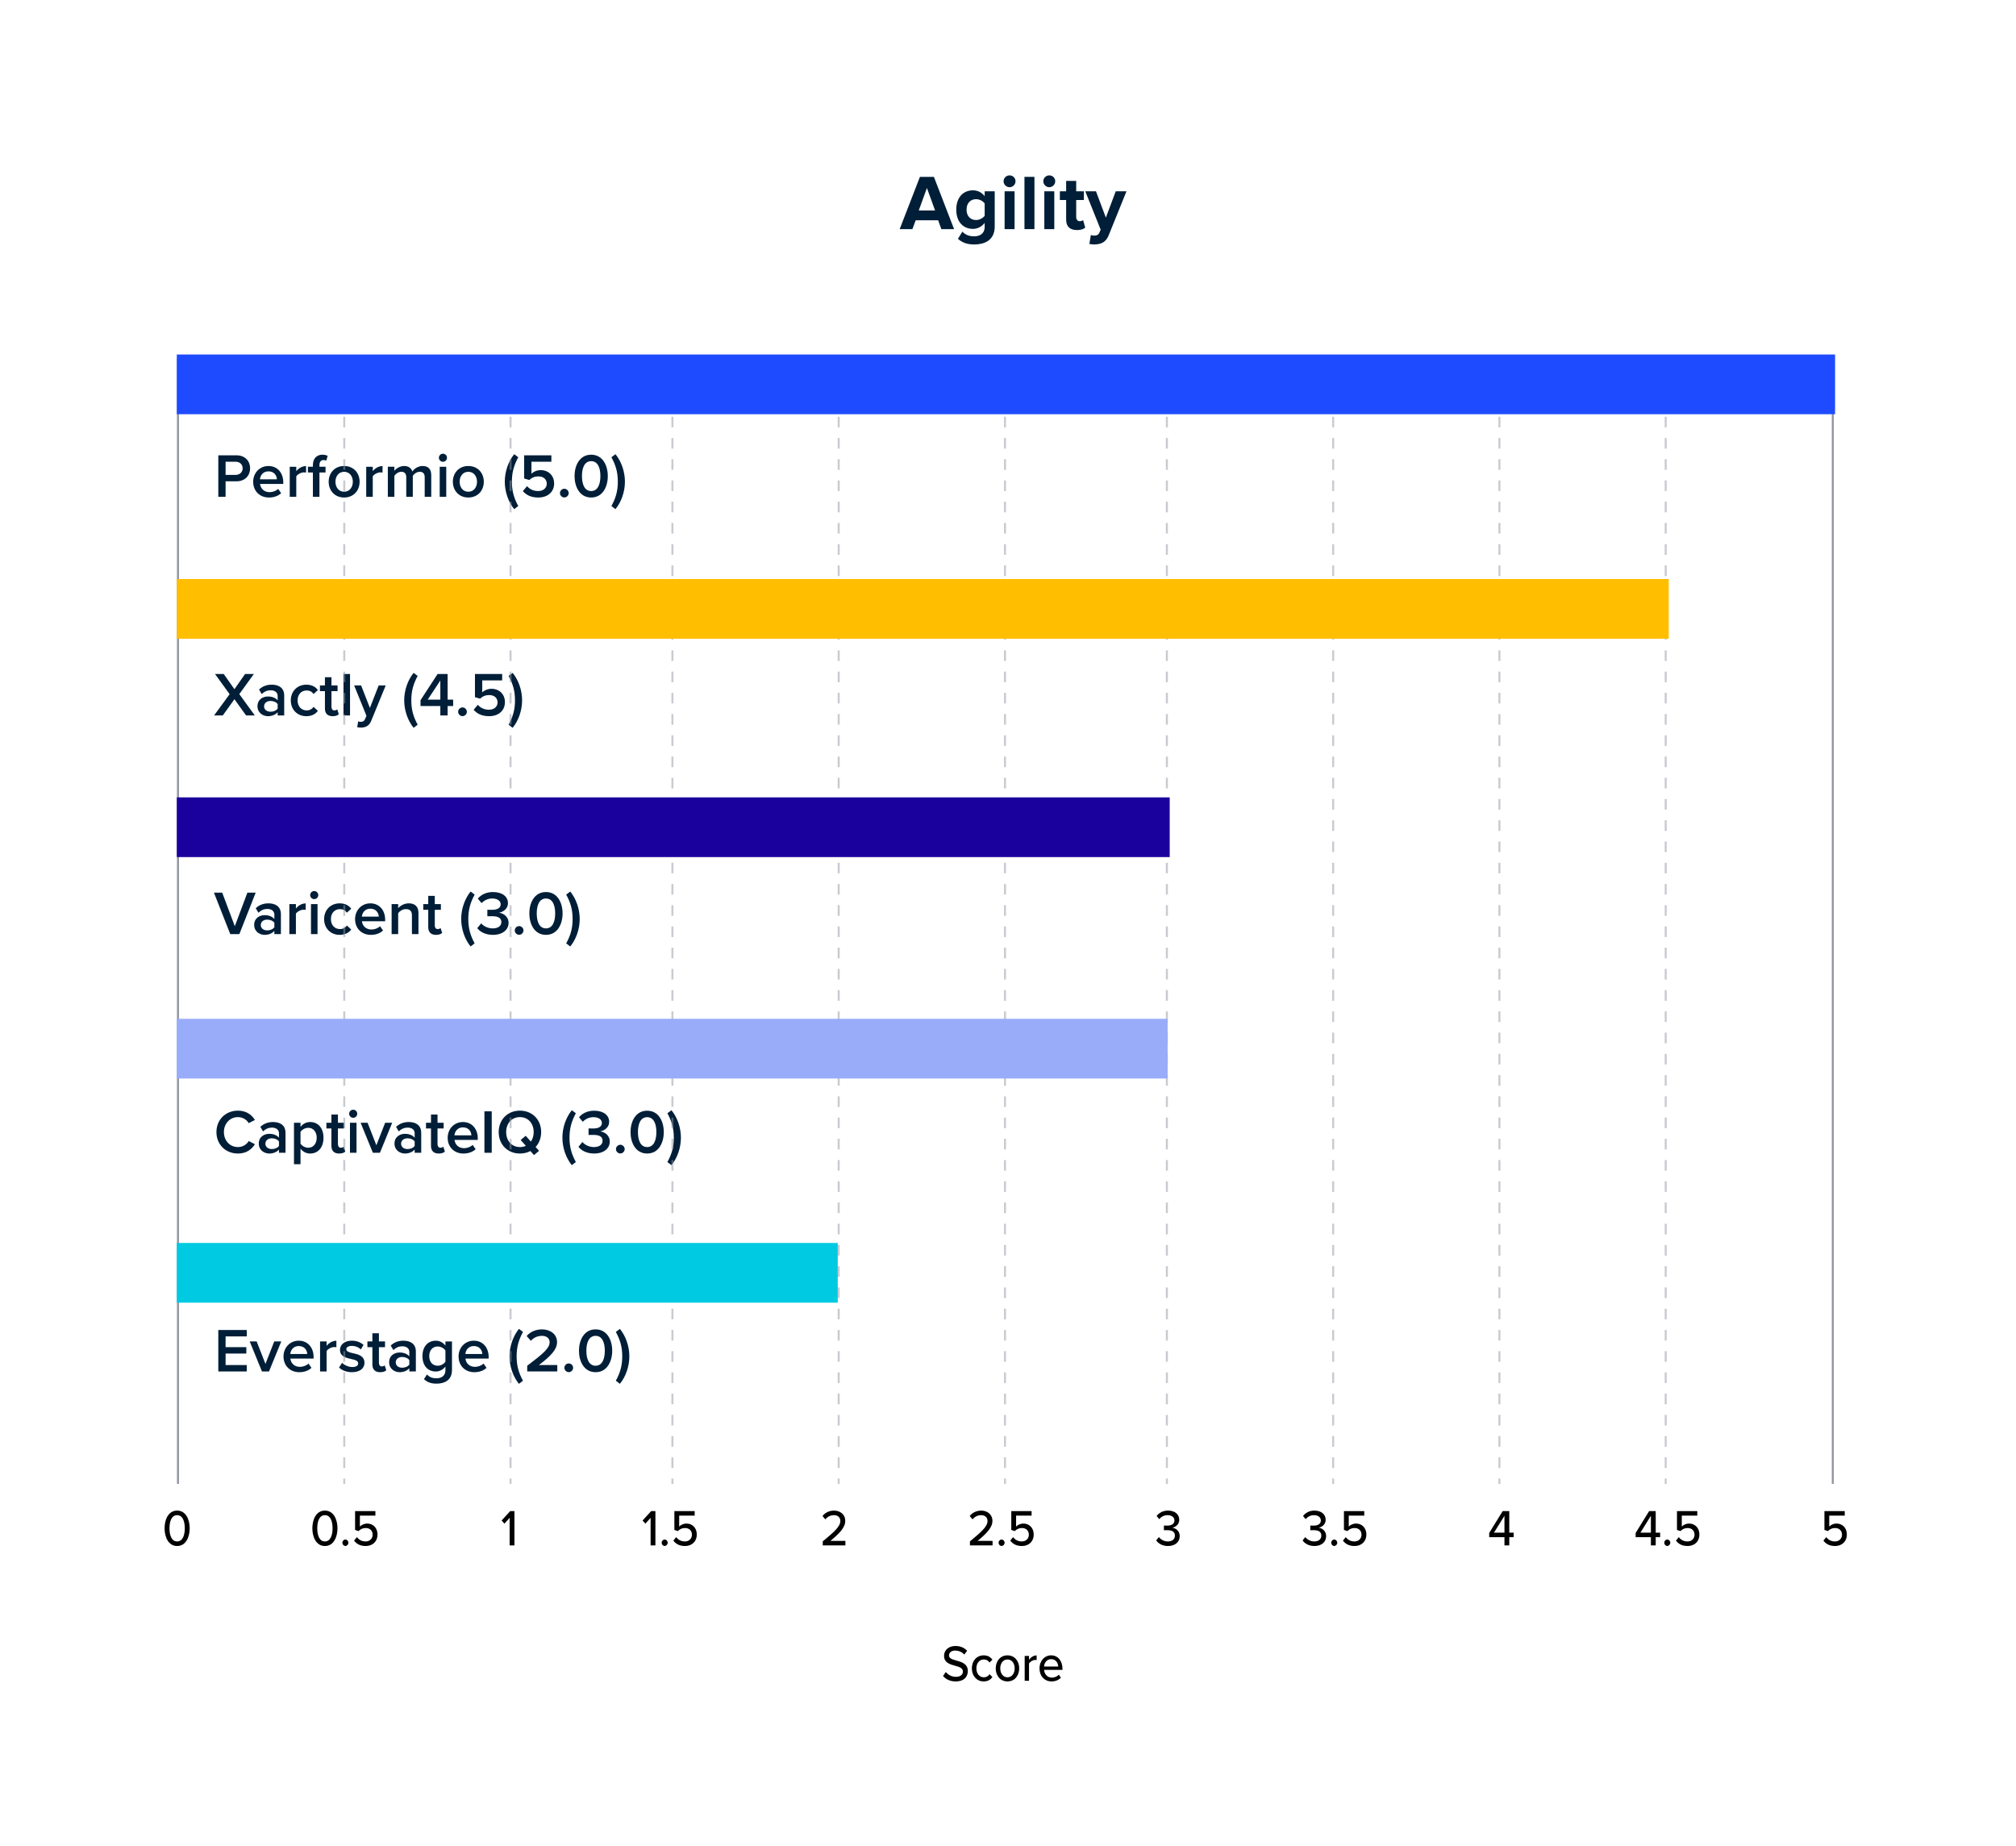 <?xml version="1.0" encoding="UTF-8"?><svg id="Layer_1" xmlns="http://www.w3.org/2000/svg" width="450" height="412.08" xmlns:xlink="http://www.w3.org/1999/xlink" viewBox="0 0 450 412.08"><defs><style>.cls-1,.cls-2,.cls-3{fill:none;}.cls-4{fill:#1e4bff;}.cls-5{fill:#00cae1;}.cls-2,.cls-3{stroke:#9498a3;stroke-miterlimit:10;stroke-width:.459px;}.cls-6{fill:#ffbe00;}.cls-7{fill:#001e37;}.cls-8{fill:#1a009c;}.cls-9{fill:#fff;filter:url(#drop-shadow-1);}.cls-10{opacity:.5;}.cls-11{fill:#98acfa;}.cls-3{stroke-dasharray:2.37 2.37;}</style><filter id="drop-shadow-1" x="0" y="0" width="450" height="412.08" filterUnits="userSpaceOnUse"><feOffset dx="-.252" dy="0"/><feGaussianBlur result="blur" stdDeviation="5.036"/><feFlood flood-color="#000" flood-opacity=".2"/><feComposite in2="blur" operator="in"/><feComposite in="SourceGraphic"/></filter></defs><path class="cls-9" d="M22.907,15.126h404.752c4.101,0,7.431,3.33,7.431,7.431v366.738c0,4.102-3.33,7.432-7.432,7.432H22.907c-4.101,0-7.431-3.33-7.431-7.431V22.557c0-4.102,3.33-7.432,7.432-7.432Z"/><path class="cls-7" d="M48.729,110.877v-9.251h4.072c1.946,0,3.03,1.332,3.03,2.899s-1.098,2.899-3.03,2.899h-2.446v3.454h-1.626ZM52.58,103.054h-2.225v2.94h2.225c.917,0,1.584-.583,1.584-1.47s-.667-1.47-1.584-1.47Z"/><path class="cls-7" d="M59.92,104.011c2.016,0,3.309,1.54,3.309,3.648v.347h-5.185c.111,1.012.875,1.845,2.141,1.845.653,0,1.432-.264,1.904-.735l.667.957c-.667.638-1.654.971-2.725.971-2.016,0-3.517-1.401-3.517-3.523,0-1.942,1.418-3.509,3.405-3.509ZM58.029,106.979h3.781c-.027-.791-.569-1.775-1.891-1.775-1.251,0-1.82.957-1.891,1.775Z"/><path class="cls-7" d="M64.674,110.877v-6.699h1.46v.985c.5-.638,1.307-1.137,2.182-1.137v1.442c-.125-.028-.277-.042-.458-.042-.612,0-1.433.416-1.724.888v4.563h-1.46Z"/><path class="cls-7" d="M71.304,105.453v5.423h-1.459v-5.423h-1.112v-1.276h1.112v-.375c0-1.498.89-2.316,2.127-2.316.458,0,.875.097,1.167.263l-.319,1.068c-.167-.097-.375-.139-.584-.139-.569,0-.932.375-.932,1.124v.375h1.362v1.276h-1.362Z"/><path class="cls-7" d="M73.363,107.52c0-1.914,1.32-3.509,3.447-3.509,2.154,0,3.461,1.595,3.461,3.509,0,1.928-1.307,3.523-3.461,3.523-2.127,0-3.447-1.595-3.447-3.523ZM78.756,107.52c0-1.179-.695-2.219-1.946-2.219-1.237,0-1.933,1.04-1.933,2.219,0,1.193.695,2.233,1.933,2.233,1.251,0,1.946-1.04,1.946-2.233Z"/><path class="cls-7" d="M81.746,110.877v-6.699h1.46v.985c.5-.638,1.307-1.137,2.182-1.137v1.442c-.125-.028-.277-.042-.458-.042-.612,0-1.433.416-1.724.888v4.563h-1.46Z"/><path class="cls-7" d="M94.798,110.877v-4.369c0-.721-.32-1.207-1.099-1.207-.653,0-1.265.458-1.557.888v4.688h-1.46v-4.369c0-.721-.319-1.207-1.111-1.207-.64,0-1.237.458-1.543.902v4.674h-1.46v-6.699h1.46v.915c.277-.416,1.167-1.082,2.182-1.082,1.001,0,1.613.499,1.835,1.234.39-.61,1.279-1.234,2.28-1.234,1.237,0,1.932.666,1.932,2.025v4.841h-1.459Z"/><path class="cls-7" d="M97.968,102.166c0-.499.417-.902.903-.902.501,0,.903.402.903.902s-.402.902-.903.902c-.486,0-.903-.402-.903-.902ZM98.149,110.877v-6.699h1.46v6.699h-1.46Z"/><path class="cls-7" d="M101.083,107.52c0-1.914,1.32-3.509,3.447-3.509,2.154,0,3.461,1.595,3.461,3.509,0,1.928-1.307,3.523-3.461,3.523-2.127,0-3.447-1.595-3.447-3.523ZM106.476,107.52c0-1.179-.695-2.219-1.946-2.219-1.237,0-1.933,1.04-1.933,2.219,0,1.193.695,2.233,1.933,2.233,1.251,0,1.946-1.04,1.946-2.233Z"/><path class="cls-7" d="M114.775,113.637c-1.307-1.595-2.099-3.898-2.099-6.131s.792-4.522,2.099-6.131l.903.68c-.917,1.72-1.417,3.273-1.417,5.451s.5,3.731,1.417,5.437l-.903.694Z"/><path class="cls-7" d="M117.639,108.505c.625.708,1.459,1.096,2.502,1.096,1.168,0,1.904-.721,1.904-1.623,0-.999-.723-1.651-1.862-1.651-.793,0-1.446.25-2.03.805l-1.153-.333v-5.174h6.074v1.429h-4.448v2.677c.445-.444,1.21-.805,2.1-.805,1.557,0,2.961,1.096,2.961,2.982,0,1.928-1.46,3.135-3.531,3.135-1.599,0-2.696-.541-3.447-1.429l.932-1.11Z"/><path class="cls-7" d="M125.966,109.087c.528,0,.973.444.973.971s-.444.971-.973.971-.974-.444-.974-.971.445-.971.974-.971Z"/><path class="cls-7" d="M131.958,101.487c2.6,0,3.712,2.441,3.712,4.771s-1.112,4.785-3.712,4.785-3.711-2.455-3.711-4.785,1.111-4.771,3.711-4.771ZM131.958,102.929c-1.515,0-2.057,1.567-2.057,3.329s.542,3.343,2.057,3.343,2.058-1.581,2.058-3.343-.542-3.329-2.058-3.329Z"/><path class="cls-7" d="M136.476,102.055l.903-.68c1.32,1.609,2.113,3.898,2.113,6.131s-.793,4.535-2.113,6.131l-.903-.694c.932-1.706,1.432-3.26,1.432-5.437s-.5-3.731-1.432-5.451Z"/><path class="cls-7" d="M54.928,159.683l-2.6-3.62-2.599,3.62h-1.946l3.475-4.744-3.267-4.508h1.946l2.391,3.398,2.377-3.398h1.96l-3.252,4.494,3.461,4.758h-1.946Z"/><path class="cls-7" d="M61.977,159.683v-.721c-.5.569-1.278.888-2.168.888-1.099,0-2.336-.735-2.336-2.219,0-1.54,1.237-2.178,2.336-2.178.903,0,1.682.291,2.168.86v-.999c0-.777-.64-1.248-1.57-1.248-.751,0-1.404.277-1.988.846l-.598-1.013c.778-.735,1.752-1.082,2.822-1.082,1.487,0,2.794.624,2.794,2.427v4.438h-1.46ZM61.977,157.145c-.334-.458-.959-.693-1.599-.693-.82,0-1.432.471-1.432,1.207,0,.721.611,1.193,1.432,1.193.64,0,1.265-.236,1.599-.693v-1.013Z"/><path class="cls-7" d="M68.385,152.818c1.308,0,2.1.555,2.572,1.193l-.959.888c-.376-.527-.89-.791-1.543-.791-1.224,0-2.03.916-2.03,2.219s.807,2.233,2.03,2.233c.653,0,1.167-.277,1.543-.791l.959.888c-.473.638-1.265,1.193-2.572,1.193-2.043,0-3.475-1.484-3.475-3.523,0-2.025,1.432-3.509,3.475-3.509Z"/><path class="cls-7" d="M72.529,158.13v-3.87h-1.112v-1.276h1.112v-1.831h1.459v1.831h1.362v1.276h-1.362v3.509c0,.458.223.791.64.791.278,0,.542-.111.653-.236l.348,1.096c-.264.25-.695.43-1.376.43-1.126,0-1.724-.61-1.724-1.72Z"/><path class="cls-7" d="M76.672,159.683v-9.251h1.46v9.251h-1.46Z"/><path class="cls-7" d="M79.952,161.001c.152.069.389.111.556.111.459,0,.765-.139.959-.583l.334-.763-2.752-6.782h1.557l1.96,5.021,1.96-5.021h1.57l-3.238,7.906c-.459,1.137-1.266,1.498-2.308,1.512-.209,0-.611-.042-.82-.097l.223-1.304Z"/><path class="cls-7" d="M92.324,162.444c-1.307-1.595-2.099-3.898-2.099-6.131s.792-4.522,2.099-6.131l.903.68c-.917,1.72-1.417,3.273-1.417,5.451s.5,3.731,1.417,5.437l-.903.694Z"/><path class="cls-7" d="M98.288,159.683v-2.094h-4.42v-1.304l3.809-5.853h2.238v5.729h1.236v1.428h-1.236v2.094h-1.627ZM98.288,151.888l-2.821,4.272h2.821v-4.272Z"/><path class="cls-7" d="M103.237,157.894c.527,0,.973.444.973.971s-.445.971-.973.971-.974-.444-.974-.971.445-.971.974-.971Z"/><path class="cls-7" d="M106.657,157.311c.625.708,1.459,1.096,2.502,1.096,1.168,0,1.904-.721,1.904-1.623,0-.999-.723-1.651-1.862-1.651-.793,0-1.446.25-2.03.805l-1.153-.333v-5.174h6.074v1.429h-4.448v2.677c.445-.444,1.21-.805,2.1-.805,1.557,0,2.961,1.096,2.961,2.982,0,1.928-1.46,3.135-3.531,3.135-1.599,0-2.696-.541-3.447-1.429l.932-1.11Z"/><path class="cls-7" d="M113.524,150.862l.903-.68c1.32,1.609,2.113,3.898,2.113,6.131s-.793,4.535-2.113,6.131l-.903-.694c.932-1.706,1.432-3.26,1.432-5.437s-.5-3.731-1.432-5.451Z"/><path class="cls-7" d="M51.398,208.49l-3.643-9.251h1.849l2.809,7.49,2.808-7.49h1.849l-3.642,9.251h-2.029Z"/><path class="cls-7" d="M61.24,208.49v-.721c-.5.569-1.278.888-2.168.888-1.099,0-2.336-.735-2.336-2.219,0-1.54,1.237-2.178,2.336-2.178.903,0,1.682.291,2.168.86v-.999c0-.777-.64-1.248-1.57-1.248-.751,0-1.404.277-1.988.846l-.598-1.012c.778-.735,1.752-1.082,2.822-1.082,1.487,0,2.794.624,2.794,2.427v4.438h-1.46ZM61.24,205.951c-.334-.458-.959-.693-1.599-.693-.82,0-1.432.471-1.432,1.207,0,.721.611,1.193,1.432,1.193.64,0,1.265-.236,1.599-.693v-1.013Z"/><path class="cls-7" d="M64.59,208.49v-6.699h1.46v.985c.5-.638,1.307-1.137,2.182-1.137v1.442c-.125-.028-.277-.042-.458-.042-.612,0-1.433.416-1.724.888v4.563h-1.46Z"/><path class="cls-7" d="M69.234,199.779c0-.5.417-.902.903-.902.501,0,.903.402.903.902s-.402.902-.903.902c-.486,0-.903-.402-.903-.902ZM69.415,208.49v-6.699h1.46v6.699h-1.46Z"/><path class="cls-7" d="M75.823,201.624c1.308,0,2.1.555,2.572,1.193l-.959.888c-.376-.527-.89-.791-1.543-.791-1.224,0-2.03.916-2.03,2.219s.807,2.233,2.03,2.233c.653,0,1.167-.277,1.543-.791l.959.888c-.473.638-1.265,1.193-2.572,1.193-2.043,0-3.475-1.484-3.475-3.523,0-2.025,1.432-3.509,3.475-3.509Z"/><path class="cls-7" d="M82.663,201.624c2.016,0,3.309,1.54,3.309,3.648v.347h-5.185c.111,1.012.875,1.845,2.141,1.845.653,0,1.432-.264,1.904-.735l.667.957c-.667.638-1.654.971-2.725.971-2.016,0-3.517-1.401-3.517-3.523,0-1.942,1.418-3.509,3.405-3.509ZM80.772,204.592h3.781c-.027-.791-.569-1.775-1.891-1.775-1.251,0-1.82.957-1.891,1.775Z"/><path class="cls-7" d="M91.949,208.49v-4.189c0-1.04-.528-1.387-1.348-1.387-.751,0-1.391.444-1.724.902v4.674h-1.46v-6.699h1.46v.915c.444-.527,1.307-1.082,2.362-1.082,1.446,0,2.169.777,2.169,2.15v4.716h-1.46Z"/><path class="cls-7" d="M95.591,206.936v-3.87h-1.112v-1.276h1.112v-1.831h1.459v1.831h1.362v1.276h-1.362v3.509c0,.458.223.791.64.791.278,0,.542-.111.653-.236l.348,1.096c-.264.25-.695.43-1.376.43-1.126,0-1.724-.61-1.724-1.72Z"/><path class="cls-7" d="M105.044,211.25c-1.307-1.595-2.099-3.898-2.099-6.131s.792-4.522,2.099-6.131l.903.68c-.917,1.72-1.417,3.273-1.417,5.451s.5,3.731,1.417,5.437l-.903.694Z"/><path class="cls-7" d="M107.407,206.09c.598.694,1.585,1.124,2.572,1.124,1.223,0,1.932-.555,1.932-1.415,0-.915-.736-1.304-2.057-1.304-.39,0-.932,0-1.07.014v-1.456c.166.014.709.014,1.07.014,1.084,0,1.904-.375,1.904-1.22,0-.86-.834-1.304-1.877-1.304-.945,0-1.724.361-2.391,1.027l-.834-1.013c.709-.832,1.835-1.456,3.378-1.456,2.001,0,3.35.943,3.35,2.497,0,1.234-1.057,1.956-2.016,2.122.903.083,2.155.818,2.155,2.247,0,1.567-1.349,2.691-3.489,2.691-1.654,0-2.878-.666-3.503-1.498l.875-1.068Z"/><path class="cls-7" d="M115.874,206.7c.527,0,.973.444.973.971s-.445.971-.973.971-.974-.444-.974-.971.445-.971.974-.971Z"/><path class="cls-7" d="M121.865,199.1c2.6,0,3.712,2.441,3.712,4.771s-1.112,4.785-3.712,4.785-3.711-2.455-3.711-4.785,1.111-4.771,3.711-4.771ZM121.865,200.542c-1.515,0-2.058,1.567-2.058,3.329s.543,3.343,2.058,3.343,2.058-1.581,2.058-3.343-.542-3.329-2.058-3.329Z"/><path class="cls-7" d="M126.383,199.668l.903-.68c1.32,1.609,2.113,3.898,2.113,6.131s-.793,4.535-2.113,6.131l-.903-.694c.932-1.706,1.432-3.26,1.432-5.437s-.5-3.731-1.432-5.451Z"/><path class="cls-7" d="M48.312,252.678c0-2.844,2.126-4.785,4.795-4.785,1.946,0,3.101.971,3.795,2.08l-1.39.708c-.444-.763-1.334-1.345-2.405-1.345-1.765,0-3.127,1.401-3.127,3.343s1.362,3.343,3.127,3.343c1.071,0,1.961-.569,2.405-1.346l1.39.708c-.708,1.109-1.849,2.081-3.795,2.081-2.669,0-4.795-1.942-4.795-4.785Z"/><path class="cls-7" d="M62.269,257.296v-.721c-.5.569-1.278.888-2.168.888-1.099,0-2.336-.735-2.336-2.219,0-1.54,1.237-2.178,2.336-2.178.903,0,1.682.292,2.168.86v-.999c0-.777-.64-1.249-1.57-1.249-.751,0-1.404.278-1.988.846l-.598-1.012c.778-.735,1.752-1.082,2.822-1.082,1.487,0,2.794.624,2.794,2.427v4.438h-1.46ZM62.269,254.758c-.334-.458-.959-.694-1.599-.694-.82,0-1.432.472-1.432,1.207,0,.721.611,1.193,1.432,1.193.64,0,1.265-.236,1.599-.694v-1.012Z"/><path class="cls-7" d="M67.08,259.849h-1.46v-9.251h1.46v.916c.5-.666,1.278-1.082,2.154-1.082,1.737,0,2.975,1.304,2.975,3.509s-1.237,3.523-2.975,3.523c-.848,0-1.612-.375-2.154-1.096v3.481ZM68.803,251.721c-.682,0-1.404.402-1.724.901v2.649c.319.485,1.042.901,1.724.901,1.153,0,1.89-.929,1.89-2.233,0-1.29-.736-2.219-1.89-2.219Z"/><path class="cls-7" d="M73.974,255.743v-3.87h-1.112v-1.276h1.112v-1.831h1.459v1.831h1.362v1.276h-1.362v3.509c0,.458.223.791.64.791.278,0,.542-.111.653-.236l.348,1.096c-.264.25-.695.43-1.376.43-1.126,0-1.724-.61-1.724-1.72Z"/><path class="cls-7" d="M77.936,248.586c0-.5.417-.902.903-.902.501,0,.903.402.903.902s-.402.901-.903.901c-.486,0-.903-.402-.903-.901ZM78.117,257.296v-6.699h1.46v6.699h-1.46Z"/><path class="cls-7" d="M83.233,257.296l-2.738-6.699h1.557l1.96,5.021,1.96-5.021h1.57l-2.738,6.699h-1.57Z"/><path class="cls-7" d="M92.56,257.296v-.721c-.5.569-1.278.888-2.168.888-1.099,0-2.336-.735-2.336-2.219,0-1.54,1.237-2.178,2.336-2.178.903,0,1.682.292,2.168.86v-.999c0-.777-.64-1.249-1.57-1.249-.751,0-1.404.278-1.988.846l-.598-1.012c.778-.735,1.752-1.082,2.822-1.082,1.487,0,2.794.624,2.794,2.427v4.438h-1.46ZM92.56,254.758c-.334-.458-.959-.694-1.599-.694-.82,0-1.432.472-1.432,1.207,0,.721.611,1.193,1.432,1.193.64,0,1.265-.236,1.599-.694v-1.012Z"/><path class="cls-7" d="M96.203,255.743v-3.87h-1.112v-1.276h1.112v-1.831h1.459v1.831h1.362v1.276h-1.362v3.509c0,.458.223.791.64.791.278,0,.542-.111.653-.236l.348,1.096c-.264.25-.695.43-1.376.43-1.126,0-1.724-.61-1.724-1.72Z"/><path class="cls-7" d="M103.334,250.431c2.016,0,3.309,1.54,3.309,3.648v.347h-5.185c.111,1.013.875,1.845,2.141,1.845.653,0,1.432-.264,1.904-.735l.667.957c-.667.638-1.654.971-2.725.971-2.016,0-3.517-1.401-3.517-3.523,0-1.942,1.418-3.509,3.405-3.509ZM101.443,253.399h3.781c-.027-.791-.569-1.775-1.891-1.775-1.251,0-1.82.957-1.891,1.775Z"/><path class="cls-7" d="M108.131,257.296v-9.251h1.626v9.251h-1.626Z"/><path class="cls-7" d="M119.557,256.006l.764.86-1.125.943-.807-.901c-.667.36-1.46.555-2.335.555-2.78,0-4.74-2.025-4.74-4.785s1.96-4.785,4.74-4.785,4.739,2.025,4.739,4.785c0,1.332-.458,2.482-1.236,3.329ZM117.375,255.743l-1.154-1.304,1.126-.929,1.154,1.29c.403-.569.625-1.304.625-2.122,0-1.914-1.209-3.343-3.071-3.343-1.877,0-3.072,1.429-3.072,3.343,0,1.9,1.195,3.343,3.072,3.343.486,0,.931-.097,1.32-.277Z"/><path class="cls-7" d="M127.634,260.057c-1.307-1.595-2.099-3.897-2.099-6.131s.792-4.521,2.099-6.13l.903.68c-.917,1.72-1.417,3.273-1.417,5.451s.5,3.731,1.417,5.438l-.903.693Z"/><path class="cls-7" d="M129.998,254.897c.598.693,1.585,1.124,2.572,1.124,1.223,0,1.932-.555,1.932-1.415,0-.916-.736-1.304-2.057-1.304-.39,0-.932,0-1.07.014v-1.456c.166.014.709.014,1.07.014,1.084,0,1.904-.375,1.904-1.221,0-.86-.834-1.304-1.877-1.304-.945,0-1.724.361-2.391,1.026l-.834-1.012c.709-.833,1.835-1.457,3.378-1.457,2.001,0,3.35.943,3.35,2.497,0,1.234-1.057,1.956-2.016,2.122.903.083,2.155.818,2.155,2.247,0,1.567-1.349,2.691-3.489,2.691-1.654,0-2.878-.666-3.503-1.498l.875-1.068Z"/><path class="cls-7" d="M138.465,255.507c.528,0,.973.444.973.971s-.444.971-.973.971-.974-.444-.974-.971.445-.971.974-.971Z"/><path class="cls-7" d="M144.455,247.906c2.6,0,3.712,2.441,3.712,4.771s-1.112,4.785-3.712,4.785-3.711-2.455-3.711-4.785,1.111-4.771,3.711-4.771ZM144.455,249.349c-1.515,0-2.058,1.567-2.058,3.329s.543,3.343,2.058,3.343,2.058-1.582,2.058-3.343-.542-3.329-2.058-3.329Z"/><path class="cls-7" d="M148.973,248.475l.903-.68c1.32,1.609,2.113,3.897,2.113,6.13s-.793,4.536-2.113,6.131l-.903-.693c.932-1.706,1.432-3.26,1.432-5.438s-.5-3.731-1.432-5.451Z"/><path class="cls-7" d="M48.729,306.103v-9.251h6.353v1.429h-4.727v2.399h4.629v1.429h-4.629v2.566h4.727v1.429h-6.353Z"/><path class="cls-7" d="M58.474,306.103l-2.738-6.699h1.557l1.96,5.021,1.96-5.021h1.57l-2.738,6.699h-1.57Z"/><path class="cls-7" d="M66.689,299.237c2.016,0,3.309,1.54,3.309,3.648v.347h-5.185c.111,1.013.875,1.845,2.141,1.845.653,0,1.432-.264,1.904-.735l.667.957c-.667.638-1.654.971-2.725.971-2.016,0-3.517-1.401-3.517-3.523,0-1.942,1.418-3.509,3.405-3.509ZM64.798,302.205h3.781c-.027-.791-.569-1.775-1.891-1.775-1.251,0-1.82.957-1.891,1.775Z"/><path class="cls-7" d="M71.444,306.103v-6.699h1.46v.985c.5-.638,1.307-1.138,2.182-1.138v1.443c-.125-.028-.277-.042-.458-.042-.612,0-1.433.417-1.724.888v4.563h-1.46Z"/><path class="cls-7" d="M76.351,304.175c.473.485,1.404.943,2.28.943s1.32-.319,1.32-.818c0-.583-.709-.791-1.529-.971-1.153-.25-2.529-.555-2.529-2.053,0-1.096.945-2.039,2.641-2.039,1.14,0,2.002.402,2.613.943l-.611,1.026c-.403-.458-1.154-.805-1.988-.805-.765,0-1.251.277-1.251.749,0,.513.668.693,1.46.874,1.168.25,2.6.583,2.6,2.164,0,1.179-.987,2.081-2.794,2.081-1.141,0-2.183-.361-2.878-1.041l.667-1.054Z"/><path class="cls-7" d="M83.122,304.549v-3.87h-1.112v-1.276h1.112v-1.831h1.459v1.831h1.362v1.276h-1.362v3.509c0,.458.223.791.64.791.278,0,.542-.111.653-.236l.348,1.096c-.264.25-.695.43-1.376.43-1.126,0-1.724-.61-1.724-1.72Z"/><path class="cls-7" d="M91.365,306.103v-.721c-.5.569-1.278.888-2.168.888-1.099,0-2.336-.735-2.336-2.219,0-1.54,1.237-2.178,2.336-2.178.903,0,1.682.292,2.168.86v-.999c0-.777-.64-1.249-1.57-1.249-.751,0-1.404.278-1.988.846l-.598-1.012c.778-.735,1.752-1.082,2.822-1.082,1.487,0,2.794.624,2.794,2.427v4.438h-1.46ZM91.365,303.564c-.334-.458-.959-.694-1.599-.694-.82,0-1.432.472-1.432,1.207,0,.721.611,1.193,1.432,1.193.64,0,1.265-.236,1.599-.694v-1.012Z"/><path class="cls-7" d="M95.313,306.769c.542.624,1.237.86,2.127.86.959,0,1.987-.444,1.987-1.817v-.804c-.514.666-1.278,1.109-2.154,1.109-1.71,0-2.975-1.234-2.975-3.439,0-2.164,1.251-3.44,2.975-3.44.848,0,1.612.388,2.154,1.096v-.929h1.46v6.353c0,2.414-1.793,3.065-3.447,3.065-1.14,0-1.988-.25-2.808-.999l.681-1.054ZM99.427,301.428c-.319-.5-1.042-.901-1.724-.901-1.153,0-1.891.86-1.891,2.15s.737,2.15,1.891,2.15c.682,0,1.404-.402,1.724-.902v-2.497Z"/><path class="cls-7" d="M105.766,299.237c2.016,0,3.309,1.54,3.309,3.648v.347h-5.185c.111,1.013.875,1.845,2.141,1.845.653,0,1.432-.264,1.904-.735l.667.957c-.667.638-1.654.971-2.725.971-2.016,0-3.517-1.401-3.517-3.523,0-1.942,1.418-3.509,3.405-3.509ZM103.876,302.205h3.781c-.027-.791-.569-1.775-1.891-1.775-1.251,0-1.82.957-1.891,1.775Z"/><path class="cls-7" d="M115.832,308.863c-1.307-1.595-2.099-3.897-2.099-6.131s.792-4.521,2.099-6.13l.903.68c-.917,1.72-1.417,3.273-1.417,5.451s.5,3.731,1.417,5.438l-.903.693Z"/><path class="cls-7" d="M117.681,306.103v-1.276c3.6-2.719,5.004-3.925,5.004-5.257,0-.971-.834-1.415-1.682-1.415-1.085,0-1.919.444-2.502,1.11l-.945-1.068c.819-.984,2.126-1.484,3.419-1.484,1.793,0,3.364,1.013,3.364,2.857,0,1.706-1.571,3.231-4.059,5.104h4.114v1.429h-6.714Z"/><path class="cls-7" d="M126.954,304.313c.527,0,.973.444.973.971s-.445.971-.973.971-.974-.444-.974-.971.445-.971.974-.971Z"/><path class="cls-7" d="M132.944,296.712c2.6,0,3.712,2.441,3.712,4.771s-1.112,4.785-3.712,4.785-3.711-2.455-3.711-4.785,1.111-4.771,3.711-4.771ZM132.944,298.155c-1.515,0-2.057,1.567-2.057,3.329s.542,3.343,2.057,3.343,2.058-1.582,2.058-3.343-.542-3.329-2.058-3.329Z"/><path class="cls-7" d="M137.463,297.281l.903-.68c1.32,1.609,2.113,3.897,2.113,6.13s-.793,4.536-2.113,6.131l-.903-.693c.932-1.706,1.432-3.26,1.432-5.438s-.5-3.731-1.432-5.451Z"/><g class="cls-10"><line class="cls-2" x1="371.807" y1="79.978" x2="371.807" y2="81.167"/><line class="cls-3" x1="371.807" y1="83.537" x2="371.807" y2="328.824"/><line class="cls-2" x1="371.807" y1="330.009" x2="371.807" y2="331.199"/><line class="cls-2" x1="334.692" y1="79.978" x2="334.692" y2="81.167"/><line class="cls-3" x1="334.692" y1="83.537" x2="334.692" y2="328.824"/><line class="cls-2" x1="334.692" y1="330.009" x2="334.692" y2="331.199"/><line class="cls-2" x1="297.578" y1="79.978" x2="297.578" y2="81.167"/><line class="cls-3" x1="297.578" y1="83.537" x2="297.578" y2="328.824"/><line class="cls-2" x1="297.578" y1="330.009" x2="297.578" y2="331.199"/><line class="cls-2" x1="260.463" y1="79.978" x2="260.463" y2="81.167"/><line class="cls-3" x1="260.463" y1="83.537" x2="260.463" y2="328.824"/><line class="cls-2" x1="260.463" y1="330.009" x2="260.463" y2="331.199"/><line class="cls-2" x1="224.325" y1="79.978" x2="224.325" y2="81.167"/><line class="cls-3" x1="224.325" y1="83.537" x2="224.325" y2="328.824"/><line class="cls-2" x1="224.325" y1="330.009" x2="224.325" y2="331.199"/><line class="cls-2" x1="187.211" y1="79.978" x2="187.211" y2="81.167"/><line class="cls-3" x1="187.211" y1="83.537" x2="187.211" y2="328.824"/><line class="cls-2" x1="187.211" y1="330.009" x2="187.211" y2="331.199"/><line class="cls-2" x1="150.096" y1="79.978" x2="150.096" y2="81.167"/><line class="cls-3" x1="150.096" y1="83.537" x2="150.096" y2="328.824"/><line class="cls-2" x1="150.096" y1="330.009" x2="150.096" y2="331.199"/><line class="cls-2" x1="113.958" y1="79.978" x2="113.958" y2="81.167"/><line class="cls-3" x1="113.958" y1="83.537" x2="113.958" y2="328.824"/><line class="cls-2" x1="113.958" y1="330.009" x2="113.958" y2="331.199"/><line class="cls-2" x1="76.843" y1="79.978" x2="76.843" y2="81.167"/><line class="cls-3" x1="76.843" y1="83.537" x2="76.843" y2="328.824"/><line class="cls-2" x1="76.843" y1="330.009" x2="76.843" y2="331.199"/></g><line class="cls-2" x1="39.729" y1="331.199" x2="39.729" y2="79.978"/><path d="M39.539,337.159c1.987,0,2.804,2.054,2.804,3.947s-.816,3.958-2.804,3.958-2.804-2.065-2.804-3.958.816-3.947,2.804-3.947ZM39.539,338.18c-1.268,0-1.708,1.434-1.708,2.926s.44,2.938,1.708,2.938,1.708-1.446,1.708-2.938-.44-2.926-1.708-2.926Z"/><path d="M72.525,337.159c1.987,0,2.804,2.054,2.804,3.947s-.816,3.958-2.804,3.958-2.804-2.065-2.804-3.958.816-3.947,2.804-3.947ZM72.525,338.18c-1.268,0-1.708,1.434-1.708,2.926s.44,2.938,1.708,2.938,1.708-1.446,1.708-2.938-.44-2.926-1.708-2.926Z"/><path d="M77.089,343.619c.365,0,.677.321.677.711s-.312.723-.677.723-.666-.333-.666-.723.301-.711.666-.711Z"/><path d="M79.667,343.08c.473.619,1.117.964,1.955.964.935,0,1.558-.654,1.558-1.492,0-.918-.612-1.503-1.536-1.503-.623,0-1.139.207-1.611.688l-.773-.264v-4.2h4.533v1.01h-3.459v2.444c.344-.367.945-.677,1.644-.677,1.203,0,2.288.883,2.288,2.455s-1.117,2.559-2.632,2.559c-1.225,0-2.041-.459-2.6-1.205l.634-.78Z"/><path d="M113.757,344.927v-6.15l-1.16,1.296-.634-.7,1.923-2.1h.945v7.654h-1.074Z"/><path d="M145.223,344.927v-6.15l-1.16,1.296-.634-.7,1.923-2.1h.945v7.654h-1.074Z"/><path d="M148.359,343.619c.365,0,.677.321.677.711s-.312.723-.677.723-.666-.333-.666-.723.301-.711.666-.711Z"/><path d="M150.936,343.08c.473.619,1.117.964,1.955.964.935,0,1.558-.654,1.558-1.492,0-.918-.612-1.503-1.536-1.503-.623,0-1.139.207-1.611.688l-.773-.264v-4.2h4.533v1.01h-3.459v2.444c.344-.367.945-.677,1.644-.677,1.203,0,2.288.883,2.288,2.455s-1.117,2.559-2.632,2.559c-1.225,0-2.041-.459-2.6-1.205l.634-.78Z"/><path d="M183.653,344.927v-.907c2.686-2.203,3.921-3.351,3.921-4.555,0-.895-.698-1.285-1.396-1.285-.849,0-1.504.378-1.944.941l-.634-.746c.591-.792,1.568-1.216,2.567-1.216,1.289,0,2.503.78,2.503,2.306,0,1.492-1.343,2.834-3.309,4.452h3.341v1.01h-5.049Z"/><path d="M211.112,373.185c.483.574,1.257,1.079,2.256,1.079,1.16,0,1.568-.631,1.568-1.182,0-.803-.816-1.033-1.729-1.285-1.149-.321-2.481-.677-2.481-2.238,0-1.262,1.042-2.18,2.535-2.18,1.106,0,1.977.378,2.61,1.067l-.623.849c-.548-.62-1.3-.895-2.073-.895-.795,0-1.343.436-1.343,1.079,0,.688.773.906,1.665,1.147,1.171.333,2.535.723,2.535,2.353,0,1.193-.773,2.306-2.707,2.306-1.278,0-2.213-.494-2.825-1.216l.612-.884Z"/><path d="M219.575,369.467c.978,0,1.568.437,1.944.976l-.645.631c-.312-.47-.73-.688-1.257-.688-1.021,0-1.676.838-1.676,1.985s.655,1.997,1.676,1.997c.526,0,.945-.229,1.257-.688l.645.631c-.376.539-.967.975-1.944.975-1.568,0-2.643-1.25-2.643-2.915s1.074-2.903,2.643-2.903Z"/><path d="M222.259,372.37c0-1.595,1.01-2.903,2.621-2.903,1.622,0,2.621,1.309,2.621,2.903,0,1.606-.999,2.915-2.621,2.915-1.611,0-2.621-1.308-2.621-2.915ZM226.492,372.37c0-1.044-.569-1.985-1.611-1.985-1.031,0-1.611.941-1.611,1.985,0,1.056.58,1.997,1.611,1.997,1.042,0,1.611-.941,1.611-1.997Z"/><path d="M228.724,375.147v-5.542h.967v.85c.397-.551,1.01-.976,1.697-.976v1.044c-.097-.022-.204-.034-.333-.034-.483,0-1.139.39-1.364.803v3.855h-.967Z"/><path d="M234.632,369.467c1.558,0,2.524,1.297,2.524,2.995v.252h-4.104c.075.941.72,1.721,1.762,1.721.548,0,1.149-.229,1.536-.654l.451.677c-.516.54-1.246.826-2.084.826-1.547,0-2.686-1.17-2.686-2.915,0-1.606,1.085-2.903,2.6-2.903ZM233.043,371.969h3.169c-.021-.734-.483-1.652-1.579-1.652-1.042,0-1.536.895-1.59,1.652Z"/><path d="M216.507,344.927v-.907c2.686-2.203,3.921-3.351,3.921-4.555,0-.895-.698-1.285-1.396-1.285-.849,0-1.504.378-1.944.941l-.634-.746c.591-.792,1.568-1.216,2.567-1.216,1.289,0,2.503.78,2.503,2.306,0,1.492-1.343,2.834-3.309,4.452h3.341v1.01h-5.049Z"/><path d="M223.563,343.619c.365,0,.677.321.677.711s-.312.723-.677.723-.666-.333-.666-.723.301-.711.666-.711Z"/><path d="M226.141,343.08c.473.619,1.117.964,1.955.964.935,0,1.558-.654,1.558-1.492,0-.918-.612-1.503-1.536-1.503-.623,0-1.139.207-1.611.688l-.773-.264v-4.2h4.533v1.01h-3.459v2.444c.344-.367.945-.677,1.644-.677,1.203,0,2.288.883,2.288,2.455s-1.117,2.559-2.632,2.559c-1.225,0-2.041-.459-2.6-1.205l.634-.78Z"/><path d="M258.681,343.068c.451.585,1.192.976,1.998.976.988,0,1.579-.505,1.579-1.309,0-.849-.645-1.205-1.687-1.205-.29,0-.666,0-.773.011v-1.044c.118.012.494.012.773.012.87,0,1.579-.345,1.579-1.136,0-.78-.688-1.193-1.536-1.193-.752,0-1.343.31-1.869.883l-.569-.711c.537-.677,1.386-1.193,2.535-1.193,1.461,0,2.514.769,2.514,2.054,0,1.067-.849,1.629-1.558,1.767.677.069,1.665.666,1.665,1.871,0,1.285-.999,2.214-2.621,2.214-1.246,0-2.17-.562-2.632-1.25l.602-.746Z"/><path d="M291.362,343.068c.451.585,1.192.976,1.998.976.988,0,1.579-.505,1.579-1.309,0-.849-.645-1.205-1.687-1.205-.29,0-.666,0-.773.011v-1.044c.118.012.494.012.773.012.87,0,1.579-.345,1.579-1.136,0-.78-.688-1.193-1.536-1.193-.752,0-1.343.31-1.869.883l-.569-.711c.537-.677,1.386-1.193,2.535-1.193,1.461,0,2.514.769,2.514,2.054,0,1.067-.849,1.629-1.558,1.767.677.069,1.665.666,1.665,1.871,0,1.285-.999,2.214-2.621,2.214-1.246,0-2.17-.562-2.632-1.25l.602-.746Z"/><path d="M297.816,343.619c.365,0,.677.321.677.711s-.312.723-.677.723-.666-.333-.666-.723.301-.711.666-.711Z"/><path d="M300.394,343.08c.473.619,1.117.964,1.955.964.935,0,1.558-.654,1.558-1.492,0-.918-.612-1.503-1.536-1.503-.623,0-1.139.207-1.611.688l-.773-.264v-4.2h4.533v1.01h-3.459v2.444c.344-.367.945-.677,1.644-.677,1.203,0,2.288.883,2.288,2.455s-1.117,2.559-2.632,2.559c-1.225,0-2.041-.459-2.6-1.205l.634-.78Z"/><path d="M335.816,344.927v-1.836h-3.405v-.941l3.008-4.877h1.472v4.808h.988v1.01h-.988v1.836h-1.074ZM335.816,338.318l-2.342,3.764h2.342v-3.764Z"/><path d="M368.504,344.927v-1.836h-3.405v-.941l3.008-4.877h1.472v4.808h.988v1.01h-.988v1.836h-1.074ZM368.504,338.318l-2.342,3.764h2.342v-3.764Z"/><path d="M372.154,343.619c.365,0,.677.321.677.711s-.312.723-.677.723-.666-.333-.666-.723.301-.711.666-.711Z"/><path d="M374.732,343.08c.473.619,1.117.964,1.955.964.935,0,1.558-.654,1.558-1.492,0-.918-.612-1.503-1.536-1.503-.623,0-1.139.207-1.611.688l-.773-.264v-4.2h4.533v1.01h-3.459v2.444c.344-.367.945-.677,1.644-.677,1.203,0,2.288.883,2.288,2.455s-1.117,2.559-2.632,2.559c-1.225,0-2.041-.459-2.6-1.205l.634-.78Z"/><path d="M407.646,343.08c.473.619,1.117.964,1.955.964.935,0,1.558-.654,1.558-1.492,0-.918-.612-1.503-1.536-1.503-.623,0-1.139.207-1.611.688l-.773-.264v-4.2h4.533v1.01h-3.459v2.444c.344-.367.945-.677,1.644-.677,1.203,0,2.288.883,2.288,2.455s-1.117,2.559-2.632,2.559c-1.225,0-2.041-.459-2.6-1.205l.634-.78Z"/><line class="cls-2" x1="409.109" y1="79.978" x2="409.109" y2="331.199"/><path class="cls-4" d="M409.613,92.451H39.464v-13.328h370.149v13.328Z"/><path class="cls-6" d="M372.491,142.562H39.464v-13.328h333.027v13.328Z"/><path class="cls-8" d="M261.094,191.297H39.464v-13.328h221.63v13.328Z"/><path class="cls-11" d="M260.636,240.719H39.464v-13.328h221.171v13.328Z"/><path class="cls-5" d="M186.998,290.753H39.464v-13.328h147.533v13.328Z"/><rect class="cls-1" x="33.007" y="36.569" width="386.238" height="23.521"/><path class="cls-7" d="M210.123,51.138l-.718-1.976h-5.01l-.736,1.976h-2.838l4.52-11.664h3.118l4.502,11.664h-2.838ZM206.9,41.958l-1.822,5.019h3.644l-1.821-5.019Z"/><path class="cls-7" d="M213.82,53.307l.998-1.609c.684.752,1.577,1.049,2.646,1.049s2.329-.472,2.329-2.134v-.857c-.665.839-1.576,1.329-2.609,1.329-2.12,0-3.731-1.486-3.731-4.302,0-2.763,1.594-4.302,3.731-4.302,1.016,0,1.927.437,2.609,1.294v-1.084h2.242v7.869c0,3.218-2.487,4.004-4.571,4.004-1.454,0-2.575-.332-3.644-1.259ZM219.793,48.148v-2.728c-.367-.56-1.173-.962-1.909-.962-1.261,0-2.137.874-2.137,2.326s.876,2.326,2.137,2.326c.736,0,1.542-.42,1.909-.962Z"/><path class="cls-7" d="M224.015,40.454c0-.734.613-1.312,1.331-1.312.736,0,1.331.577,1.331,1.312s-.595,1.329-1.331,1.329c-.718,0-1.331-.595-1.331-1.329ZM224.243,51.138v-8.446h2.225v8.446h-2.225Z"/><path class="cls-7" d="M228.675,51.138v-11.664h2.225v11.664h-2.225Z"/><path class="cls-7" d="M232.881,40.454c0-.734.613-1.312,1.331-1.312.736,0,1.331.577,1.331,1.312s-.595,1.329-1.331,1.329c-.718,0-1.331-.595-1.331-1.329ZM233.108,51.138v-8.446h2.225v8.446h-2.225Z"/><path class="cls-7" d="M237.979,49.04v-4.406h-1.402v-1.941h1.402v-2.308h2.242v2.308h1.716v1.941h-1.716v3.812c0,.524.279.927.771.927.333,0,.647-.123.771-.245l.473,1.679c-.332.297-.928.542-1.856.542-1.56,0-2.399-.804-2.399-2.308Z"/><path class="cls-7" d="M243.497,52.45c.192.087.49.14.7.14.578,0,.964-.157,1.174-.612l.315-.717-3.434-8.568h2.383l2.207,5.875,2.207-5.875h2.4l-3.977,9.827c-.631,1.591-1.752,2.011-3.206,2.046-.263,0-.823-.052-1.104-.122l.333-1.993Z"/></svg>